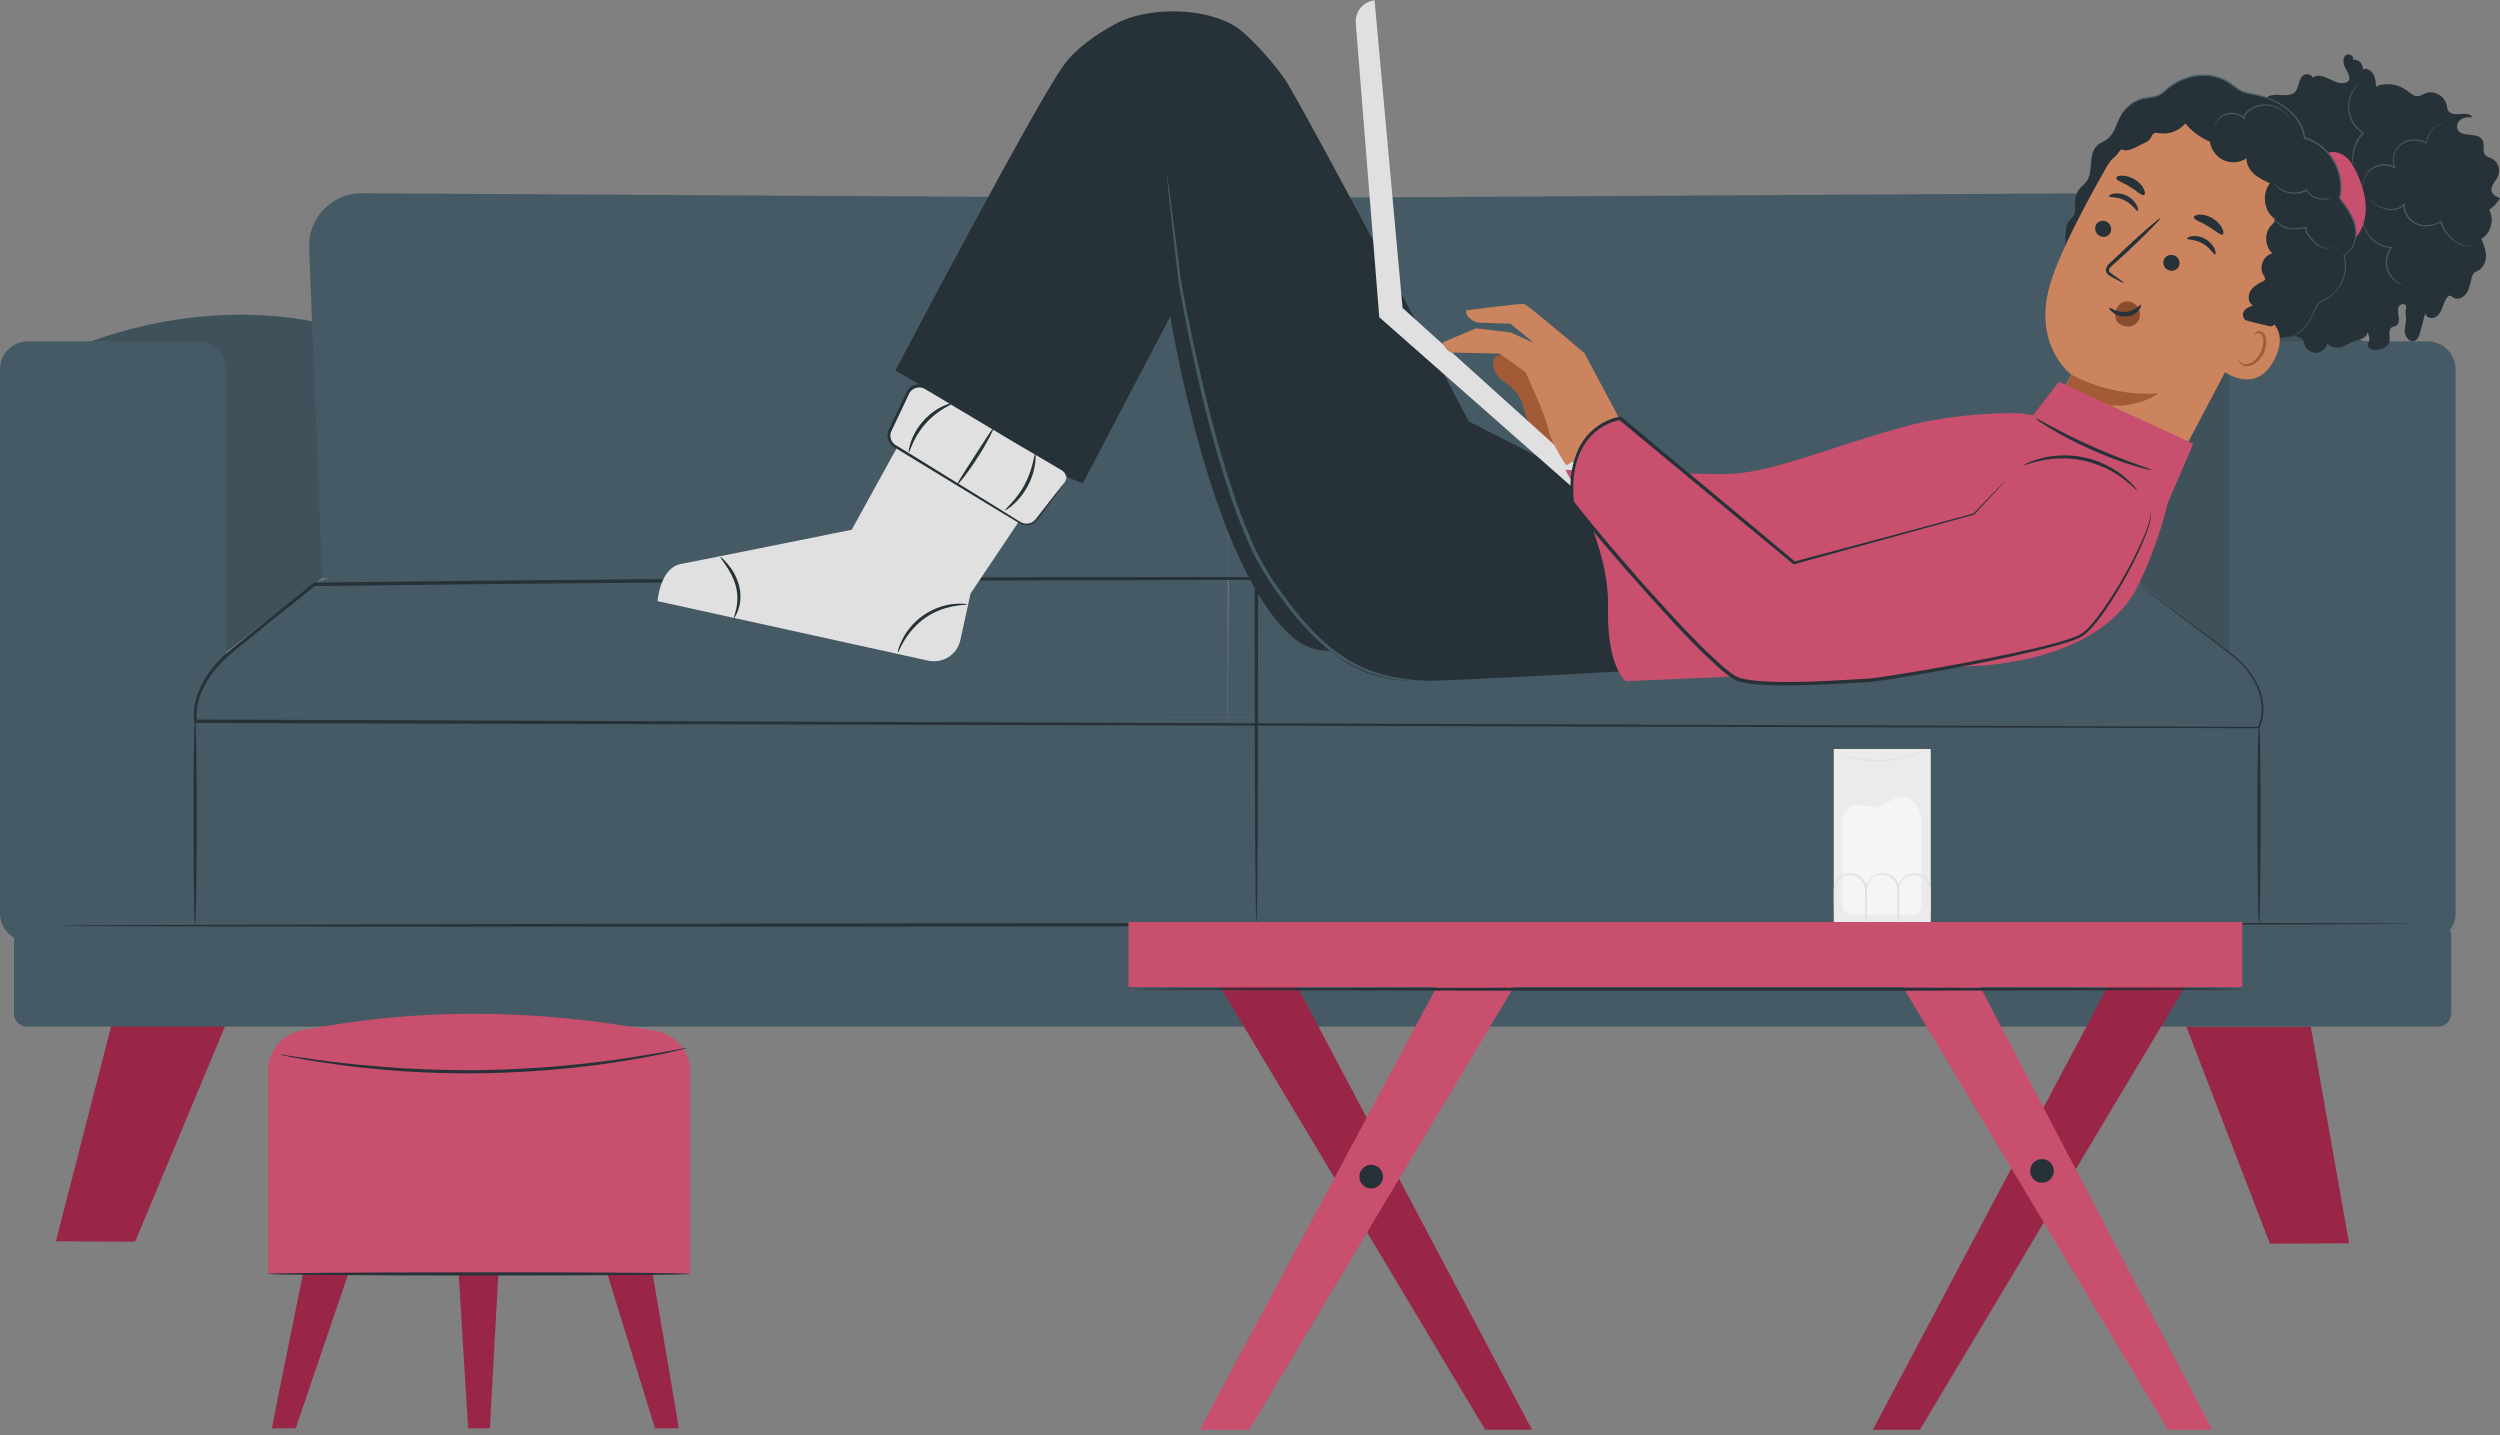<svg width="418" height="240" viewBox="0 0 418 240" fill="none" xmlns="http://www.w3.org/2000/svg">
<rect x="0" y="0" width="418" height="240" fill="#808080" stroke="none"/>
<g clip-path="url(#clip0_312_8198)">
<path d="M392.769 207.877L386.363 171.647H365.557L379.526 207.943L392.769 207.877Z" fill="#992647"/>
<path d="M9.346 207.546L21.334 160.87H42.107L22.589 207.612L9.346 207.546Z" fill="#992647"/>
<path d="M11.988 58.395C11.988 58.395 30.317 49.635 52.147 53.7C56.275 54.461 53.831 96.707 53.831 96.707L37.781 109.037L11.988 58.395Z" fill="#455A64"/>
<g opacity="0.3">
<path opacity="0.3" d="M11.988 58.395C11.988 58.395 30.317 49.635 52.147 53.7C56.275 54.461 53.831 96.707 53.831 96.707L37.781 109.037L11.988 58.395Z" fill="black"/>
</g>
<path d="M32.464 154.755C32.464 154.755 32.431 120.574 32.464 119.913H205.285L207.101 154.821L32.464 154.755Z" fill="#455A64"/>
<path d="M37.252 157.399H4.69C2.081 157.399 0 155.284 0 152.705V61.766C0 59.188 2.081 57.072 4.69 57.072H33.157C35.733 57.072 37.847 59.155 37.847 61.766V156.837C37.814 157.135 37.55 157.399 37.252 157.399Z" fill="#455A64"/>
<path d="M205.286 96.707C205.418 95.947 204.097 92.178 192.439 92.575C183.522 92.873 58.687 91.947 52.577 97.666C37.088 112.145 34.083 107.715 32.432 121.037L205.253 119.88L205.286 96.707Z" fill="#455A64"/>
<path d="M407.697 171.647H4.492C3.303 171.647 2.346 170.688 2.346 169.498V156.474C2.346 155.284 3.303 154.325 4.492 154.325H407.697C408.886 154.325 409.844 155.284 409.844 156.474V169.498C409.811 170.688 408.853 171.647 407.697 171.647Z" fill="#455A64"/>
<path d="M356.706 96.707L358.885 41.469C359.084 36.445 355.054 32.28 350.035 32.313L205.285 33.139V96.674H356.706V96.707Z" fill="#455A64"/>
<path d="M378.106 154.755C378.106 154.755 378.139 120.574 378.106 119.913H205.285L206.078 154.424L378.106 154.755Z" fill="#455A64"/>
<path d="M205.45 96.244C205.318 95.484 206.474 92.178 218.132 92.575C227.049 92.873 350.068 91.65 356.706 96.707C363.377 101.732 376.125 106.823 378.106 121.07L205.285 119.913L205.45 96.244Z" fill="#455A64"/>
<path d="M398.548 58.395C398.548 58.395 380.219 49.635 358.389 53.7C354.261 54.461 356.705 96.707 356.705 96.707L372.755 109.037L398.548 58.395Z" fill="#455A64"/>
<g opacity="0.3">
<path opacity="0.3" d="M398.548 58.395C398.548 58.395 380.219 49.635 358.389 53.7C354.261 54.461 356.705 96.707 356.705 96.707L372.755 109.037L398.548 58.395Z" fill="black"/>
</g>
<path d="M372.756 157.399H405.88C408.456 157.399 410.57 155.317 410.57 152.705V61.766C410.57 59.188 408.489 57.072 405.88 57.072H377.412C374.836 57.072 372.723 59.155 372.723 61.766V157.399H372.756Z" fill="#455A64"/>
<path d="M402.842 154.424C402.842 154.59 314.962 154.788 206.573 154.887C98.152 154.986 10.271 154.953 10.271 154.788C10.271 154.623 98.152 154.424 206.573 154.325C314.962 154.226 402.842 154.292 402.842 154.424Z" fill="#263238"/>
<path d="M210.073 33.139C210.073 33.139 210.106 33.238 210.106 33.437C210.106 33.668 210.106 33.966 210.139 34.362C210.139 35.222 210.172 36.379 210.205 37.899C210.238 41.007 210.271 45.436 210.304 50.891C210.337 61.898 210.37 77.005 210.37 93.732C210.337 110.459 210.304 125.566 210.304 136.574C210.271 142.028 210.238 146.458 210.205 149.565C210.172 151.052 210.172 152.242 210.139 153.102C210.139 153.466 210.106 153.796 210.106 154.028C210.106 154.226 210.073 154.325 210.073 154.325C210.073 154.325 210.04 154.226 210.04 154.028C210.04 153.796 210.04 153.499 210.007 153.102C210.007 152.242 209.974 151.085 209.941 149.565C209.907 146.458 209.874 142.028 209.841 136.574C209.808 125.566 209.775 110.459 209.775 93.732C209.808 77.038 209.841 61.898 209.841 50.891C209.874 45.436 209.907 41.007 209.941 37.899C209.974 36.412 209.974 35.222 210.007 34.362C210.007 33.999 210.04 33.668 210.04 33.437C210.04 33.238 210.04 33.139 210.073 33.139Z" fill="#263238"/>
<path d="M53.864 96.707L51.685 41.469C51.487 36.445 55.516 32.28 60.535 32.313L205.285 33.139V96.674H53.864V96.707Z" fill="#455A64"/>
<path d="M357.563 97.699C357.563 97.699 358.158 98.129 359.314 98.988C360.469 99.847 362.187 101.137 364.466 102.823C366.744 104.508 369.551 106.624 372.887 109.103C374.538 110.393 376.19 111.979 377.312 114.161C378.468 116.277 378.898 119.12 377.808 121.698L377.775 121.764H377.709C321.863 121.632 197.721 121.301 53.731 120.938C46.664 120.905 39.663 120.905 32.727 120.872H32.496L32.463 120.64C32.133 117.797 33.19 115.12 34.643 112.872C35.369 111.748 36.294 110.756 37.252 109.798C38.242 108.872 39.266 108.079 40.29 107.252C44.385 103.947 48.447 100.707 52.443 97.467L52.509 97.401H52.608C139.002 96.344 215.258 96.31 269.914 96.707C297.226 96.872 319.155 97.104 334.247 97.302C341.777 97.401 347.623 97.5 351.586 97.567C353.567 97.6 355.053 97.633 356.077 97.633C357.068 97.666 357.563 97.699 357.563 97.699C356.176 97.699 324.406 97.467 269.848 97.104C215.192 96.839 138.936 96.905 52.542 97.996L52.708 97.93C48.712 101.137 44.682 104.409 40.587 107.682C39.563 108.508 38.507 109.302 37.582 110.227C36.657 111.153 35.766 112.112 35.039 113.202C34.312 114.293 33.718 115.45 33.322 116.706C32.959 117.929 32.727 119.285 32.925 120.541L32.661 120.31C39.597 120.343 46.598 120.343 53.665 120.376C197.655 120.872 321.797 121.334 377.643 121.533L377.544 121.599C378.6 119.12 378.204 116.343 377.081 114.26C375.991 112.112 374.34 110.525 372.722 109.236C369.419 106.723 366.612 104.608 364.366 102.922C362.121 101.203 360.403 99.914 359.248 99.054C358.158 98.129 357.563 97.699 357.563 97.699Z" fill="#263238"/>
<path d="M32.629 120.144C32.794 120.144 32.893 127.846 32.893 137.334C32.893 146.821 32.761 154.523 32.629 154.523C32.464 154.523 32.364 146.821 32.364 137.334C32.331 127.846 32.464 120.144 32.629 120.144Z" fill="#263238"/>
<path d="M377.709 121.07C377.874 121.07 377.973 128.541 377.973 137.73C377.973 146.92 377.841 154.391 377.709 154.391C377.544 154.391 377.445 146.953 377.445 137.73C377.412 128.508 377.544 121.07 377.709 121.07Z" fill="#263238"/>
<path d="M234.61 103.252C234.61 103.252 223.877 112.905 216.446 106.789C202.509 95.319 195.673 52.907 195.673 52.907L181.043 80.807L161.129 73.005L195.046 27.387L217.041 47.32L234.61 103.252Z" fill="#263238"/>
<path d="M207.068 4.776C201.982 1.14 191.942 1.008 186.46 4.016C183.257 5.768 179.855 8.115 177.808 10.958C173.052 17.569 149.703 61.965 149.703 61.965L177.411 77.799C177.411 77.799 176.982 78.46 177.543 77.468C181.605 70.592 196.896 45.767 196.896 45.767C196.896 45.767 205.714 83.683 212.88 95.947C216.711 102.525 222.26 113.897 236.791 113.897C241.843 113.897 275.925 112.045 276.982 111.88C278.039 111.715 273.316 84.608 273.316 84.608L245.575 70.46C245.575 70.46 220.905 23.42 215.258 13.933C213.574 11.123 209.149 6.264 207.068 4.776Z" fill="#263238"/>
<path d="M241.183 113.93C241.183 113.93 241.084 113.963 240.919 113.963C240.721 113.963 240.457 113.996 240.127 113.996C239.763 113.996 239.334 114.029 238.839 114.029C238.31 114.029 237.716 113.996 237.055 113.996C235.701 113.93 234.083 113.764 232.201 113.401C230.351 113.004 228.238 112.343 226.124 111.219C221.798 109.004 217.67 104.839 214.004 99.682C212.121 97.137 210.338 94.294 208.918 91.154C207.531 87.98 206.243 84.674 205.153 81.17C202.874 74.228 201.223 67.452 199.836 61.27C199.142 58.196 198.548 55.254 198.019 52.477C197.491 49.733 196.996 47.122 196.765 44.742C196.236 40.015 195.807 36.18 195.51 33.503C195.377 32.214 195.278 31.189 195.179 30.428C195.146 30.098 195.113 29.833 195.113 29.635C195.113 29.47 195.113 29.371 195.113 29.371C195.113 29.371 195.146 29.47 195.179 29.635C195.212 29.833 195.245 30.098 195.311 30.428C195.411 31.156 195.543 32.18 195.741 33.47C196.071 36.18 196.566 39.982 197.194 44.709C197.425 47.089 197.953 49.634 198.515 52.411C199.076 55.155 199.671 58.097 200.397 61.171C201.817 67.32 203.469 74.063 205.747 81.005C206.837 84.476 208.125 87.782 209.479 90.922C210.899 94.063 212.617 96.839 214.499 99.385C218.132 104.508 222.194 108.641 226.388 110.855C228.469 111.979 230.516 112.64 232.366 113.07C234.215 113.467 235.833 113.665 237.154 113.731C237.815 113.764 238.409 113.797 238.938 113.83C239.433 113.83 239.862 113.83 240.226 113.83C240.556 113.83 240.82 113.83 241.018 113.864C241.084 113.897 241.183 113.897 241.183 113.93Z" fill="#455A64"/>
<path d="M397.658 14.297C399.243 13.801 401.059 14.131 402.413 15.123C402.975 15.52 403.503 16.082 404.197 16.082C404.692 16.082 405.088 15.751 405.551 15.586C406.938 15.057 408.688 15.983 409.051 17.47C409.151 17.834 409.151 18.23 409.349 18.528C410.174 19.784 412.618 18.33 413.411 19.619C412.783 19.553 412.123 19.586 411.561 19.916C411.033 20.247 410.637 20.941 410.868 21.536C411.396 23.123 414.335 21.966 415.095 23.453C415.491 24.247 414.963 25.404 415.623 26.032C415.888 26.263 416.218 26.329 416.548 26.462C417.605 26.924 418.133 28.313 417.704 29.371C417.308 30.296 416.317 31.09 416.614 32.048C416.812 32.643 417.44 32.908 418.001 33.139C417.539 33.932 416.911 34.593 416.185 35.089C417.11 36.676 416.482 39.023 414.897 39.916C415.26 40.841 415.656 41.8 415.656 42.792C415.656 43.783 415.194 44.841 414.302 45.271C414.104 45.37 413.873 45.436 413.708 45.568C413.51 45.734 413.444 45.965 413.345 46.196C413.047 47.089 412.981 48.081 412.486 48.907C411.991 49.733 410.901 50.262 410.141 49.733C409.976 49.601 409.778 49.436 409.58 49.436C409.415 49.436 409.283 49.568 409.184 49.7C408.754 50.229 408.556 50.891 408.325 51.519C408.094 52.147 407.73 52.808 407.103 53.072C406.508 53.37 405.617 53.072 405.485 52.378C405.221 53.436 404.923 54.494 404.659 55.518C404.494 56.147 404.23 56.874 403.635 57.039C402.843 57.27 402.149 56.312 402.083 55.485C402.05 54.626 402.347 53.8 402.281 52.973C402.248 52.642 402.149 52.279 402.215 51.948C402.248 51.684 402.38 51.386 402.281 51.155C402.083 50.626 401.258 50.824 401.026 51.353C400.828 51.849 400.993 52.444 401.059 52.973C401.158 53.502 401.092 54.196 400.63 54.461C400.399 54.593 400.135 54.593 399.903 54.725C399.144 55.188 399.771 56.477 399.441 57.337C399.21 57.965 398.483 58.262 397.856 58.427C397.063 58.659 395.874 58.493 395.907 57.667C395.907 57.37 396.106 57.138 396.172 56.841C396.238 56.51 396.073 56.18 395.973 55.849C395.709 55.056 395.676 54.196 395.907 53.37C396.106 54.461 396.172 55.816 395.28 56.444C394.917 56.709 394.421 56.775 393.992 56.907C393.133 57.171 392.374 57.733 391.548 57.998C390.689 58.262 389.6 58.163 389.137 57.37C388.939 58.262 388.113 58.989 387.222 58.989C386.33 59.022 385.438 58.328 385.24 57.436C385.174 57.204 385.141 56.94 385.009 56.742C384.844 56.543 384.58 56.444 384.316 56.378C382.796 55.849 381.641 54.395 381.475 52.775C381.74 52.841 382.037 52.874 382.301 52.94C381.046 51.981 379.725 50.957 378.998 49.502C378.305 48.048 378.437 46.064 379.725 45.139C380.287 44.742 381.079 44.444 381.178 43.75C381.244 43.287 380.914 42.858 380.584 42.494C379.263 40.974 377.975 39.453 376.654 37.932C376.026 37.205 375.366 36.412 375.201 35.453C375.035 34.494 375.63 33.337 376.588 33.271C376.621 32.28 376.39 31.288 375.927 30.428C375.399 29.47 374.573 28.709 373.979 27.751C373.384 26.825 373.087 25.536 373.681 24.61C374.276 23.685 375.993 23.685 376.257 24.776C376.918 23.255 374.441 21.701 375.002 20.148C375.465 18.892 377.281 19.123 378.536 18.66C378.602 18.164 378.338 17.669 378.404 17.173C378.503 16.148 379.857 15.784 380.881 15.85C381.905 15.916 383.127 16.082 383.787 15.322C384.481 14.528 384.283 13.041 385.207 12.545C385.703 12.247 386.429 12.445 386.726 12.974C388.312 11.685 390.689 14.726 392.44 13.702C392.572 13.636 392.704 13.503 392.77 13.371C392.836 13.239 392.803 13.107 392.803 12.941C392.704 12.28 392.275 11.718 392.01 11.09C391.746 10.462 391.713 9.669 392.209 9.239C392.704 8.809 393.728 9.404 393.397 9.999C394.256 9.801 395.214 10.694 395.049 11.586C395.709 11.322 396.502 11.784 396.832 12.412C397.195 13.041 397.228 13.801 397.261 14.528" fill="#263238"/>
<path d="M395.246 37.172C396.005 34.461 395.279 31.552 394.09 28.974C393.594 27.916 393.033 26.825 392.075 26.131C391.15 25.404 389.796 25.139 388.806 25.767L388.046 27.585C386.395 30.23 387.286 33.668 386.923 36.808C386.758 38.164 386.428 39.684 387.253 40.775C387.683 41.337 388.376 41.635 389.07 41.734C391.877 42.197 394.519 39.883 395.246 37.172Z" fill="#C84F6E"/>
<path d="M388.839 50.064C391.448 48.808 392.868 45.436 391.944 42.659C393.595 41.899 394.222 39.75 393.859 37.932C393.463 36.114 392.34 34.594 391.217 33.139C392.307 28.974 389.5 24.148 385.339 23.123C384.876 19.255 381.012 16.677 377.248 15.916C376.323 15.718 375.365 15.619 374.539 15.189C373.945 14.859 373.417 14.396 372.855 13.999C369.751 11.784 365.259 12.446 362.386 14.925C361.924 15.322 361.495 15.751 360.933 16.016C360.207 16.346 359.381 16.346 358.621 16.479C356.937 16.776 355.418 17.9 354.592 19.387C353.866 20.677 353.601 22.263 352.446 23.189C351.884 23.652 351.125 23.883 350.596 24.379C349.077 25.867 350.101 28.742 348.813 30.428C348.549 30.759 348.185 31.023 347.888 31.354C347.294 32.015 346.93 32.875 346.93 33.8C346.93 34.494 347.096 35.222 346.798 35.85C346.6 36.346 346.171 36.676 345.841 37.073C345.048 38.065 345.246 43.618 345.907 44.742L374.176 59.915C376.554 60.609 379.295 59.551 380.616 57.436C380.847 57.072 381.045 56.675 381.409 56.51C381.739 56.378 382.102 56.411 382.432 56.411C384.777 56.378 386.263 53.932 387.122 51.75C387.254 51.453 387.353 51.122 387.584 50.891C387.948 50.428 388.41 50.262 388.839 50.064Z" fill="#263238"/>
<path d="M380.682 45.833C383.324 40.775 383.126 33.238 379.394 28.148C377.049 24.908 374.572 23.619 373.02 22.561C369.519 20.181 365.589 20.478 365.589 20.478C363.839 20.015 355.418 22.363 352.181 27.982C348.614 34.23 344.486 42.031 342.868 47.221C339.632 57.7 346.336 62.659 346.336 62.659L337.584 78.294L363.013 79.319L380.682 45.833Z" fill="#CB845E"/>
<path d="M357.664 53.37C357.862 52.874 357.829 52.312 357.664 51.849C357.333 50.924 356.442 50.328 355.484 50.395C354.526 50.461 353.998 51.221 353.602 52.213C353.701 52.973 353.668 53.667 354.295 54.097C354.394 54.163 354.493 54.229 354.592 54.295C355.088 54.56 355.682 54.692 356.277 54.527C356.871 54.428 357.4 53.965 357.664 53.37Z" fill="#894C2C"/>
<path d="M350.464 37.569C350.133 38.23 350.365 39.056 351.025 39.42C351.686 39.816 352.478 39.585 352.842 38.957C353.172 38.296 352.941 37.469 352.28 37.106C351.653 36.709 350.827 36.941 350.464 37.569Z" fill="#263238"/>
<path d="M352.61 32.809C352.676 33.04 353.964 32.842 355.252 33.503C356.573 34.164 357.201 35.354 357.432 35.255C357.531 35.222 357.531 34.858 357.267 34.329C357.003 33.8 356.441 33.139 355.616 32.742C354.79 32.313 353.964 32.28 353.403 32.379C352.841 32.478 352.577 32.709 352.61 32.809Z" fill="#263238"/>
<path d="M355.121 47.32C355.154 47.254 354.427 46.692 353.172 45.833C352.842 45.634 352.578 45.403 352.611 45.139C352.644 44.841 352.974 44.544 353.338 44.246C354.064 43.585 354.824 42.891 355.616 42.163C358.82 39.155 361.297 36.643 361.197 36.511C361.065 36.379 358.39 38.693 355.187 41.701C354.394 42.461 353.668 43.155 352.941 43.816C352.611 44.147 352.182 44.477 352.116 45.072C352.083 45.37 352.248 45.7 352.413 45.866C352.611 46.031 352.776 46.13 352.941 46.229C354.262 46.957 355.088 47.386 355.121 47.32Z" fill="#263238"/>
<path d="M346.401 62.659C346.401 62.659 352.643 66.394 360.932 65.766C360.932 65.766 354.162 70.857 345.08 65.072L346.401 62.659Z" fill="#A35B36"/>
<path d="M353.832 29.8C353.898 30.23 355.021 30.527 356.144 31.255C357.3 31.916 358.092 32.775 358.489 32.61C358.687 32.511 358.687 32.147 358.456 31.618C358.224 31.09 357.663 30.428 356.87 29.966C356.078 29.503 355.252 29.337 354.691 29.37C354.129 29.37 353.832 29.569 353.832 29.8Z" fill="#263238"/>
<path d="M364.301 44.544C363.97 45.205 363.178 45.469 362.484 45.139C361.791 44.808 361.526 44.015 361.824 43.353C362.154 42.692 362.947 42.428 363.64 42.758C364.334 43.089 364.598 43.883 364.301 44.544Z" fill="#263238"/>
<path d="M370.377 42.56C370.146 42.626 369.585 41.436 368.297 40.709C367.009 39.982 365.688 40.114 365.655 39.883C365.622 39.783 365.919 39.585 366.514 39.486C367.075 39.42 367.934 39.486 368.726 39.949C369.519 40.411 370.047 41.072 370.278 41.601C370.51 42.163 370.477 42.527 370.377 42.56Z" fill="#263238"/>
<path d="M371.633 39.221C371.203 39.387 370.378 38.494 369.189 37.833C368.033 37.106 366.877 36.808 366.811 36.346C366.778 36.147 367.108 35.916 367.703 35.883C368.297 35.85 369.156 36.015 369.948 36.511C370.774 37.007 371.335 37.668 371.566 38.197C371.831 38.759 371.798 39.122 371.633 39.221Z" fill="#263238"/>
<path d="M374.639 54.229C375.002 53.502 376.654 52.213 377.413 52.477C379.428 53.139 382.73 55.023 380.386 59.882C377.182 66.526 371.304 61.865 371.37 61.667C371.436 61.502 373.417 56.742 374.639 54.229Z" fill="#CB845E"/>
<path d="M374.341 60.147C374.374 60.147 374.407 60.279 374.573 60.477C374.705 60.642 375.002 60.874 375.398 60.907C376.224 61.006 377.314 60.179 377.941 58.989C378.238 58.395 378.403 57.766 378.436 57.171C378.47 56.576 378.337 56.081 378.007 55.849C377.71 55.585 377.347 55.684 377.182 55.816C377.016 55.948 376.983 56.114 376.95 56.114C376.917 56.114 376.851 55.948 377.049 55.684C377.149 55.552 377.281 55.452 377.512 55.386C377.743 55.32 378.007 55.386 378.238 55.519C378.734 55.816 378.965 56.51 378.932 57.138C378.932 57.799 378.767 58.527 378.436 59.188C377.743 60.51 376.488 61.403 375.398 61.204C374.87 61.105 374.573 60.775 374.441 60.51C374.275 60.312 374.308 60.147 374.341 60.147Z" fill="#A35B36"/>
<path d="M350.762 27.321C352.479 27.156 353.899 26.462 354.56 24.842C355.286 25.536 356.739 24.875 357.631 24.346C358.523 23.85 359.315 23.784 359.745 22.825C359.811 22.627 359.91 22.429 360.075 22.329C360.339 22.131 360.669 22.23 361 22.263C362.618 22.528 364.335 21.9 365.392 20.644C366.482 21.966 367.902 23.024 369.487 23.685C369.685 25.007 370.577 26.23 371.799 26.792C373.021 27.354 374.507 27.222 375.597 26.462C375.597 27.486 376.158 28.445 376.918 29.139C377.677 29.8 378.635 30.23 379.527 30.66C378.272 32.246 378.437 34.792 379.89 36.213C380.088 36.412 380.319 36.61 380.319 36.874C380.319 37.172 380.055 37.37 379.857 37.569C378.536 38.792 378.602 41.205 379.956 42.362C378.47 42.659 377.644 44.643 378.437 45.965C378.602 46.23 378.833 46.56 378.668 46.825C378.602 46.924 378.503 46.99 378.371 47.023C377.578 47.419 376.72 47.882 376.257 48.676C375.795 49.469 375.894 50.659 376.686 51.089C376.092 51.254 375.432 51.552 375.134 52.114C374.837 52.675 375.134 53.568 375.762 53.634C376.026 53.667 379.593 54.659 379.824 54.56C382.928 52.973 381.971 48.973 383.325 45.734C384.679 42.494 385.108 38.891 384.91 35.354C384.811 33.866 384.613 32.379 384.15 30.99C383.622 29.404 382.763 27.916 381.871 26.495C380.749 24.61 379.56 22.726 377.908 21.305C374.804 18.66 370.511 18.098 366.482 17.966C364.963 17.9 363.41 17.9 361.891 18.264C360.108 18.693 358.49 19.652 356.97 20.677C354.791 22.197 352.71 23.949 351.29 26.23" fill="#263238"/>
<path d="M350.596 24.346C350.596 24.346 350.794 24.115 351.289 23.817C351.52 23.652 351.851 23.52 352.214 23.288C352.544 23.057 352.907 22.693 353.172 22.23C353.469 21.767 353.7 21.206 353.964 20.578C354.228 19.949 354.493 19.255 354.988 18.627C355.45 17.999 356.078 17.404 356.87 16.974C357.267 16.743 357.696 16.578 358.125 16.445C358.588 16.313 359.05 16.247 359.546 16.181C360.008 16.115 360.503 16.049 360.966 15.817C361.395 15.586 361.791 15.255 362.188 14.892C362.98 14.165 363.938 13.569 365.028 13.14C366.085 12.71 367.273 12.446 368.528 12.479C369.156 12.479 369.75 12.545 370.378 12.677C371.005 12.842 371.6 13.041 372.194 13.371C372.491 13.503 372.756 13.702 373.02 13.9C373.284 14.098 373.548 14.297 373.812 14.495C374.341 14.892 374.902 15.222 375.563 15.388C376.19 15.586 376.884 15.652 377.544 15.817C378.238 15.95 378.898 16.181 379.559 16.445C380.219 16.71 380.847 17.04 381.474 17.404C382.102 17.801 382.663 18.23 383.192 18.726C384.248 19.751 385.107 21.073 385.371 22.594C385.404 22.759 385.437 22.892 385.437 23.057L385.338 22.958C387.518 23.52 389.334 25.106 390.358 26.991C391.415 28.875 391.778 31.123 391.25 33.139L391.217 33.04C391.811 33.833 392.406 34.593 392.901 35.42C393.396 36.246 393.76 37.139 393.925 38.065C394.09 38.99 393.991 39.949 393.661 40.775C393.33 41.602 392.736 42.329 391.943 42.692L391.976 42.593C392.439 44.015 392.273 45.502 391.811 46.758C391.316 48.015 390.49 49.039 389.532 49.7C389.301 49.866 389.037 49.998 388.773 50.13C388.509 50.262 388.277 50.362 388.046 50.494C387.815 50.626 387.617 50.791 387.485 51.023C387.353 51.254 387.254 51.486 387.155 51.717C386.758 52.676 386.329 53.502 385.834 54.196C385.338 54.89 384.81 55.419 384.248 55.783C383.687 56.147 383.159 56.279 382.696 56.345C382.234 56.411 381.904 56.345 381.672 56.378C381.441 56.411 381.342 56.477 381.342 56.444C381.342 56.444 381.441 56.378 381.672 56.345C381.904 56.312 382.234 56.345 382.696 56.279C383.126 56.213 383.654 56.08 384.182 55.717C384.711 55.386 385.239 54.824 385.734 54.13C386.197 53.436 386.626 52.609 387.022 51.684C387.122 51.453 387.221 51.188 387.353 50.957C387.485 50.725 387.716 50.527 387.947 50.395C388.178 50.262 388.443 50.13 388.707 50.031C388.938 49.899 389.202 49.767 389.433 49.601C390.391 48.973 391.184 47.948 391.646 46.725C392.108 45.502 392.24 44.048 391.811 42.692L391.778 42.626L391.844 42.593C392.571 42.263 393.165 41.569 393.462 40.775C393.793 39.982 393.859 39.056 393.727 38.164C393.561 37.271 393.198 36.412 392.736 35.585C392.24 34.759 391.679 33.998 391.085 33.205L391.052 33.172V33.106C391.547 31.156 391.184 28.974 390.16 27.123C389.136 25.272 387.386 23.751 385.272 23.189L385.206 23.156V23.09C385.173 22.958 385.14 22.792 385.14 22.66C384.876 21.206 384.05 19.916 383.026 18.892C382.498 18.396 381.937 17.966 381.342 17.569C380.748 17.206 380.12 16.875 379.46 16.611C378.799 16.346 378.172 16.148 377.478 16.016C376.818 15.85 376.124 15.784 375.464 15.586C375.133 15.487 374.803 15.388 374.506 15.222C374.209 15.057 373.911 14.859 373.647 14.66C373.383 14.462 373.119 14.264 372.855 14.065C372.59 13.9 372.326 13.702 372.029 13.569C371.468 13.272 370.873 13.074 370.279 12.908C369.684 12.776 369.057 12.677 368.462 12.71C367.24 12.677 366.085 12.941 365.028 13.371C363.971 13.768 363.013 14.363 362.221 15.057C361.824 15.421 361.428 15.784 360.966 16.016C360.503 16.247 359.975 16.313 359.512 16.379C359.017 16.445 358.555 16.479 358.125 16.611C357.696 16.743 357.267 16.908 356.904 17.107C356.144 17.536 355.516 18.098 355.054 18.693C354.592 19.288 354.295 19.983 354.03 20.578C353.766 21.206 353.535 21.767 353.238 22.23C352.94 22.693 352.577 23.057 352.214 23.288C351.851 23.52 351.52 23.685 351.289 23.817C351.025 23.949 350.86 24.081 350.728 24.181C350.662 24.313 350.596 24.346 350.596 24.346Z" fill="#455A64"/>
<path d="M382.994 20.082C382.961 20.082 382.862 19.883 382.631 19.586C382.399 19.255 382.003 18.825 381.409 18.429C380.814 18.032 380.022 17.701 379.13 17.635C378.205 17.602 377.181 17.834 376.29 18.429C376.026 18.594 375.794 18.792 375.596 19.024C375.398 19.222 375.266 19.487 375.299 19.751L375.332 20.049L375.101 19.85C374.473 19.288 373.681 19.024 372.954 19.057C372.261 19.09 371.666 19.387 371.237 19.718C370.841 20.049 370.576 20.412 370.444 20.677C370.312 20.941 370.246 21.106 370.246 21.073C370.246 21.073 370.246 21.04 370.279 20.941C370.312 20.875 370.345 20.743 370.411 20.61C370.543 20.346 370.775 19.949 371.171 19.586C371.567 19.222 372.195 18.892 372.954 18.858C373.714 18.825 374.572 19.057 375.233 19.685L375.068 19.784C375.002 19.421 375.2 19.123 375.398 18.892C375.629 18.66 375.86 18.462 376.125 18.264C377.049 17.635 378.139 17.404 379.097 17.47C380.055 17.536 380.88 17.9 381.475 18.33C382.069 18.759 382.432 19.222 382.664 19.553C382.763 19.718 382.862 19.85 382.895 19.949C382.994 20.049 383.027 20.082 382.994 20.082Z" fill="#455A64"/>
<path d="M389.829 33.106C389.829 33.106 389.697 33.172 389.499 33.238C389.267 33.304 388.937 33.37 388.508 33.37C388.079 33.37 387.55 33.337 387.022 33.106C386.493 32.875 385.932 32.445 385.668 31.784L385.833 31.85C385.734 31.916 385.635 31.949 385.503 32.015C385.404 32.081 385.271 32.114 385.139 32.147C384.413 32.412 383.653 32.445 382.993 32.346C382.332 32.246 381.771 32.015 381.341 31.751C380.912 31.486 380.615 31.189 380.45 30.99C380.285 30.759 380.186 30.627 380.186 30.627C380.219 30.594 380.582 31.123 381.408 31.618C381.837 31.85 382.365 32.048 382.993 32.147C383.62 32.246 384.347 32.18 385.007 31.949C385.106 31.916 385.238 31.85 385.338 31.817C385.437 31.751 385.536 31.718 385.635 31.651L385.734 31.585L385.767 31.684C386.031 32.28 386.526 32.676 387.022 32.908C387.517 33.139 388.013 33.205 388.442 33.205C389.3 33.205 389.796 33.073 389.829 33.106Z" fill="#455A64"/>
<path d="M390.226 41.007C390.226 41.007 390.193 41.04 390.16 41.106C390.094 41.172 389.995 41.271 389.863 41.337C389.566 41.502 389.07 41.635 388.476 41.502C387.881 41.37 387.254 40.907 386.725 40.345C386.461 40.048 386.164 39.75 385.9 39.42C385.636 39.089 385.404 38.627 385.404 38.131C385.404 38.098 385.404 38.032 385.404 37.998L385.536 38.131C384.678 38.296 383.819 38.395 383.027 38.329C382.234 38.263 381.573 37.965 381.111 37.569C380.649 37.205 380.352 36.775 380.252 36.478C380.186 36.312 380.153 36.213 380.153 36.114C380.153 36.015 380.12 35.982 380.153 35.982C380.186 35.982 380.219 36.147 380.351 36.445C380.484 36.742 380.781 37.106 381.243 37.469C381.706 37.8 382.333 38.065 383.093 38.131C383.852 38.197 384.678 38.098 385.536 37.932L385.669 37.899V38.065C385.669 38.098 385.669 38.131 385.669 38.164C385.636 38.593 385.867 38.99 386.098 39.321C386.362 39.651 386.626 39.949 386.891 40.246C387.419 40.808 387.98 41.238 388.542 41.403C389.103 41.569 389.566 41.469 389.863 41.304C390.094 41.139 390.193 40.974 390.226 41.007Z" fill="#455A64"/>
<path d="M408.819 21.007C408.819 21.007 408.72 20.941 408.489 20.908C408.258 20.875 407.927 20.842 407.531 21.007C407.135 21.172 406.705 21.503 406.408 22.032C406.111 22.561 405.913 23.222 405.748 23.949L405.715 24.081L405.616 24.015C404.889 23.619 403.964 23.42 403.007 23.553C402.049 23.685 401.124 24.28 400.629 25.238C400.166 26.098 400.133 27.123 400.497 27.916L400.629 28.214L400.365 28.081C399.374 27.552 398.218 27.585 397.359 27.916C396.468 28.247 395.873 28.908 395.543 29.503C395.18 30.131 395.081 30.693 395.048 31.09C395.014 31.486 395.048 31.684 395.014 31.684C395.014 31.684 395.015 31.618 394.981 31.519C394.981 31.42 394.948 31.255 394.981 31.056C395.015 30.66 395.081 30.065 395.444 29.437C395.774 28.809 396.402 28.081 397.326 27.718C398.251 27.354 399.44 27.321 400.497 27.883L400.365 28.015C399.968 27.156 400.001 26.032 400.497 25.139C400.761 24.643 401.124 24.214 401.587 23.916C402.049 23.619 402.544 23.453 403.04 23.354C404.03 23.189 405.021 23.42 405.748 23.85L405.616 23.916C405.781 23.189 405.979 22.495 406.309 21.966C406.639 21.437 407.102 21.073 407.498 20.941C407.927 20.776 408.291 20.809 408.522 20.875C408.621 20.908 408.72 20.941 408.753 20.974C408.819 20.974 408.819 21.007 408.819 21.007Z" fill="#455A64"/>
<path d="M413.377 41.271C413.377 41.271 413.344 41.271 413.245 41.271C413.146 41.271 413.014 41.271 412.849 41.271C412.486 41.238 411.99 41.139 411.396 40.907C410.801 40.643 410.108 40.246 409.48 39.618C408.853 38.99 408.291 38.098 407.994 37.04L408.159 37.106C407.103 37.767 405.616 38.131 404.229 37.635C402.743 37.106 401.785 35.618 401.852 34.23L402.017 34.296C401.62 34.66 401.158 34.891 400.696 35.023C400.233 35.123 399.771 35.156 399.342 35.09C398.483 34.957 397.789 34.594 397.261 34.296C396.733 33.965 396.336 33.635 396.072 33.437C395.808 33.205 395.676 33.106 395.676 33.073C395.676 33.073 395.841 33.172 396.105 33.37C396.369 33.569 396.766 33.866 397.294 34.197C397.822 34.494 398.516 34.825 399.342 34.924C400.167 35.023 401.158 34.858 401.885 34.164L402.083 33.965V34.23C402.017 35.519 402.941 36.941 404.328 37.437C405.649 37.899 407.069 37.569 408.093 36.941L408.225 36.874L408.258 37.007C408.523 38.032 409.051 38.891 409.645 39.519C410.24 40.147 410.9 40.577 411.495 40.808C412.585 41.304 413.377 41.238 413.377 41.271Z" fill="#455A64"/>
<path d="M401.785 47.42C401.785 47.42 401.752 47.453 401.653 47.486C401.554 47.519 401.389 47.519 401.191 47.453C400.828 47.32 400.332 46.99 399.87 46.461C399.407 45.932 399.011 45.139 398.912 44.213C398.813 43.288 399.077 42.197 399.738 41.337V41.304L399.837 41.469C398.78 41.469 397.789 41.04 397.063 40.511C396.336 39.949 395.841 39.255 395.51 38.627C395.18 37.998 395.048 37.436 394.982 37.073C394.916 36.676 394.916 36.478 394.916 36.478C394.949 36.478 395.015 37.337 395.643 38.56C395.973 39.155 396.468 39.816 397.162 40.345C397.888 40.874 398.813 41.271 399.837 41.271H400.068L399.936 41.436V41.469C399.308 42.296 399.077 43.288 399.143 44.18C399.209 45.072 399.606 45.833 400.035 46.362C400.464 46.891 400.927 47.221 401.257 47.353C401.587 47.552 401.785 47.42 401.785 47.42Z" fill="#455A64"/>
<path d="M394.486 13.933C394.519 13.966 393.759 14.495 393.198 15.817C392.933 16.479 392.735 17.305 392.801 18.23C392.867 19.156 393.231 20.148 393.924 21.007C394.287 21.47 394.75 21.867 395.212 22.164L395.311 22.23L395.212 22.329C394.618 22.958 394.188 23.652 393.924 24.346C393.66 25.04 393.528 25.668 393.462 26.197C393.429 26.462 393.429 26.726 393.429 26.924C393.429 27.123 393.528 27.288 393.627 27.354C393.759 27.42 393.858 27.42 393.924 27.42C393.99 27.387 394.023 27.354 394.023 27.354C394.023 27.354 394.023 27.387 393.924 27.453C393.858 27.486 393.726 27.519 393.561 27.42C393.396 27.354 393.297 27.156 393.297 26.924C393.264 26.693 393.264 26.462 393.297 26.164C393.33 25.602 393.462 24.941 393.726 24.247C393.99 23.553 394.419 22.792 395.047 22.164L395.08 22.329C394.585 22.032 394.122 21.635 393.726 21.14C393.032 20.247 392.669 19.222 392.603 18.23C392.537 17.239 392.768 16.379 393.065 15.718C393.363 15.057 393.759 14.594 394.023 14.297C394.155 14.165 394.287 14.065 394.353 13.999C394.453 13.966 394.486 13.933 394.486 13.933Z" fill="#455A64"/>
<path d="M357.993 50.956C357.828 50.824 357.036 52.014 355.484 52.147C353.931 52.312 352.775 51.32 352.676 51.485C352.61 51.551 352.808 51.915 353.304 52.279C353.799 52.642 354.658 53.006 355.616 52.907C356.573 52.808 357.267 52.312 357.63 51.849C357.993 51.386 358.059 50.99 357.993 50.956Z" fill="#263238"/>
<path d="M251.024 59.353C250.727 59.122 249.043 59.783 249.868 61.865C250.694 63.915 252.675 64.08 253.996 66.295C255.317 68.543 254.261 69.601 257.266 72.344C260.238 75.121 261.361 75.551 261.361 75.551L265.687 70.262L257.134 61.502L251.024 59.353Z" fill="#A25B36"/>
<path d="M230.615 53.039L226.685 3.884C226.52 1.967 227.907 0.281 229.823 0.049L234.512 51.486L272.359 85.633C273.086 86.294 273.053 87.451 272.26 88.046C271.666 88.476 270.84 88.443 270.278 87.98L230.615 53.039Z" fill="#E0E0E0"/>
<path d="M245.146 51.882C245.146 51.882 254.625 50.659 254.889 50.824C256.21 51.618 264.896 59.023 264.896 59.023L272.029 72.377L261.857 77.799C261.857 77.799 259.314 74.063 258.819 71.584C258.323 69.105 255.054 62.229 255.054 62.229L250.728 59.122L242.868 58.956C242.868 58.956 242.042 59.089 241.15 57.27L246.798 54.89L252.577 55.585L256.507 57.37L252.544 54.13C252.544 54.13 247.293 53.965 247.029 53.932C246.765 53.899 244.981 53.172 245.146 51.882Z" fill="#CB845E"/>
<path d="M338.211 69.138C337.683 69.006 327.214 68.807 317.702 71.518C303.964 75.419 295.675 79.253 288.343 79.253C279.162 79.253 261.725 78.559 261.725 78.559C261.725 78.559 269.122 91.154 268.858 101.335C268.594 111.517 271.83 113.897 271.83 113.897L329.624 111.384C339.499 110.988 352.874 107.616 357.597 97.699C361.13 90.294 362.319 84.476 362.418 84.179L366.712 74.195L344.255 63.816L339.928 69.435L338.211 69.138Z" fill="#C84F6E"/>
<path d="M335.173 80.542L329.988 85.997L299.935 94.162L270.84 69.997C270.84 69.997 261.791 71.088 262.848 83.848C262.914 84.774 286.097 112.145 290.622 113.665C295.146 115.186 310.239 113.831 312.154 113.831C314.07 113.831 344.618 108.707 348.284 106.128C351.95 103.55 359.975 89.038 359.677 85.732" fill="#C84F6E"/>
<path d="M359.645 85.699C359.645 85.699 359.645 85.898 359.645 86.261C359.645 86.46 359.579 86.691 359.546 86.956C359.513 87.22 359.414 87.55 359.315 87.881C358.918 89.269 358.093 91.253 356.871 93.732C355.649 96.178 353.998 99.153 351.785 102.36C351.223 103.153 350.596 103.98 349.902 104.773C349.209 105.566 348.383 106.36 347.326 106.79C345.246 107.616 342.967 108.178 340.589 108.773C335.801 109.93 330.517 110.988 324.836 112.046C321.996 112.574 319.057 113.07 316.019 113.566C314.499 113.764 312.914 114.095 311.329 114.095C309.744 114.194 308.159 114.293 306.54 114.36C303.304 114.525 299.968 114.657 296.534 114.591C294.816 114.525 293.099 114.459 291.349 114.095C290.919 113.996 290.49 113.897 290.061 113.665C289.664 113.434 289.301 113.203 288.938 112.905C288.211 112.376 287.551 111.781 286.89 111.186C284.248 108.806 281.771 106.195 279.295 103.517C276.818 100.839 274.341 98.063 271.864 95.253C270.014 93.137 268.231 91.022 266.448 88.906C265.556 87.848 264.697 86.79 263.872 85.699L263.244 84.873C263.046 84.575 262.848 84.41 262.65 83.914C262.584 83.154 262.584 82.526 262.551 81.832C262.551 81.138 262.617 80.476 262.65 79.782C262.716 79.121 262.881 78.46 262.98 77.766C263.343 76.477 263.74 75.154 264.499 74.03C265.919 71.749 268.264 70.13 270.873 69.667L270.972 69.634L271.071 69.7C281.937 78.724 291.778 86.956 300.133 93.897L299.869 93.93C313.277 90.36 323.647 87.584 329.955 85.865L329.922 85.898C331.639 84.146 332.927 82.79 333.819 81.865C334.248 81.435 334.579 81.105 334.81 80.84C335.041 80.609 335.173 80.509 335.173 80.509C335.173 80.509 335.074 80.642 334.876 80.873C334.645 81.138 334.315 81.468 333.918 81.931C333.027 82.856 331.772 84.245 330.087 86.03L330.054 86.063H330.021C323.713 87.815 313.377 90.658 300.001 94.327L299.902 94.36L299.803 94.294C291.415 87.352 281.573 79.187 270.675 70.163L270.873 70.229C268.495 70.659 266.217 72.212 264.896 74.361C263.509 76.51 263.013 79.187 263.046 81.832C263.079 82.493 263.079 83.187 263.145 83.782C263.211 83.914 263.475 84.278 263.674 84.509L264.301 85.303C265.127 86.361 266.018 87.418 266.877 88.476C268.627 90.592 270.444 92.707 272.293 94.823C274.737 97.666 277.214 100.41 279.691 103.087C282.168 105.765 284.645 108.376 287.254 110.723C287.914 111.318 288.575 111.88 289.268 112.409C289.598 112.674 289.962 112.905 290.325 113.103C290.655 113.302 291.085 113.401 291.481 113.5C293.132 113.864 294.849 113.93 296.534 113.996C299.935 114.095 303.238 113.963 306.474 113.798C308.093 113.698 309.711 113.632 311.263 113.533C312.848 113.5 314.334 113.203 315.886 113.004C318.925 112.541 321.864 112.046 324.704 111.517C330.385 110.492 335.669 109.467 340.457 108.343C342.835 107.748 345.114 107.219 347.161 106.393C348.152 105.996 348.945 105.269 349.638 104.476C350.332 103.682 350.926 102.889 351.488 102.095C353.733 98.922 355.385 95.98 356.64 93.534C357.895 91.088 358.753 89.137 359.183 87.749C359.315 87.418 359.381 87.088 359.447 86.823C359.513 86.559 359.579 86.327 359.579 86.162C359.612 85.898 359.645 85.699 359.645 85.699Z" fill="#263238"/>
<path d="M357.301 81.964C357.235 82.03 356.475 81.137 354.989 80.046C353.503 78.923 351.257 77.666 348.483 77.038C345.742 76.41 343.133 76.609 341.316 77.005C339.5 77.369 338.443 77.865 338.41 77.766C338.41 77.733 338.641 77.567 339.137 77.369C339.632 77.138 340.326 76.873 341.25 76.642C343.067 76.146 345.775 75.881 348.615 76.509C351.455 77.138 353.8 78.526 355.22 79.749C355.947 80.344 356.475 80.906 356.838 81.303C357.168 81.666 357.301 81.931 357.301 81.964Z" fill="#263238"/>
<path d="M359.711 78.592C359.678 78.658 358.522 78.394 356.673 77.832C354.823 77.27 352.314 76.377 349.605 75.154C346.897 73.964 344.553 72.675 342.901 71.683C341.25 70.692 340.259 69.997 340.325 69.931C340.358 69.865 341.415 70.427 343.1 71.353C344.784 72.245 347.162 73.468 349.837 74.658C352.512 75.848 354.989 76.807 356.805 77.468C358.621 78.129 359.744 78.493 359.711 78.592Z" fill="#263238"/>
<path d="M176.256 78.394L162.286 99.219L160.569 107.021C160.041 109.467 157.63 110.988 155.186 110.459L109.941 100.509C109.941 100.509 110.338 94.955 113.838 94.294C117.339 93.633 142.405 88.575 142.405 88.575L155.417 64.973L176.256 78.394Z" fill="#E0E0E0"/>
<path d="M178.005 80.675L173.283 86.856C172.622 87.716 171.433 87.947 170.509 87.385L149.637 74.625C148.712 74.063 148.382 72.906 148.844 71.915L151.816 65.733C152.345 64.609 153.732 64.212 154.789 64.84L177.576 78.559C178.369 78.989 178.534 79.98 178.005 80.675Z" fill="#E0E0E0"/>
<path d="M178.006 80.674C177.973 80.674 178.204 80.443 178.237 79.947C178.27 79.716 178.204 79.385 178.006 79.088C177.808 78.757 177.445 78.592 177.015 78.328C175.265 77.303 172.821 75.848 169.816 74.096C166.778 72.278 163.178 70.129 159.182 67.749C158.191 67.154 157.167 66.526 156.11 65.898C155.582 65.601 155.054 65.27 154.525 64.973C154.03 64.708 153.435 64.708 152.907 64.939C152.643 65.072 152.412 65.237 152.246 65.435C152.048 65.634 151.949 65.931 151.817 66.229C151.553 66.824 151.256 67.386 150.991 67.981C150.43 69.171 149.869 70.361 149.274 71.584C149.142 71.915 148.977 72.179 148.911 72.443C148.845 72.741 148.878 73.038 148.944 73.336C149.01 73.633 149.175 73.898 149.373 74.096C149.571 74.328 149.836 74.46 150.1 74.625C151.223 75.319 152.312 75.981 153.402 76.642C155.549 77.964 157.63 79.253 159.611 80.476C163.574 82.922 167.141 85.104 170.146 86.988C170.542 87.22 170.873 87.451 171.236 87.517C171.632 87.583 171.996 87.55 172.359 87.418C173.052 87.154 173.416 86.426 173.878 85.897C174.737 84.807 175.463 83.848 176.091 83.055C176.685 82.294 177.147 81.732 177.511 81.269C177.841 80.873 178.006 80.641 178.006 80.674C178.006 80.674 177.874 80.906 177.577 81.336C177.247 81.799 176.784 82.394 176.256 83.154C175.661 83.947 174.935 84.906 174.109 86.03C173.911 86.294 173.68 86.592 173.449 86.889C173.217 87.22 172.887 87.484 172.491 87.65C172.095 87.815 171.665 87.881 171.203 87.782C170.741 87.716 170.344 87.451 169.981 87.22C166.943 85.402 163.376 83.22 159.413 80.807C157.431 79.584 155.351 78.328 153.171 77.005C152.081 76.344 150.991 75.683 149.869 74.989C149.604 74.823 149.274 74.658 149.01 74.361C148.779 74.096 148.581 73.766 148.482 73.402C148.382 73.038 148.349 72.675 148.448 72.311C148.482 72.113 148.548 71.948 148.614 71.782L148.845 71.32C149.439 70.096 150.001 68.906 150.562 67.716C150.859 67.121 151.124 66.526 151.388 65.964C151.52 65.7 151.652 65.369 151.883 65.072C152.114 64.807 152.412 64.576 152.709 64.444C153.336 64.146 154.129 64.179 154.723 64.51C155.285 64.84 155.78 65.138 156.308 65.468C157.365 66.097 158.356 66.725 159.38 67.32C163.343 69.733 166.943 71.915 169.948 73.733C172.92 75.551 175.331 77.038 177.048 78.096C177.445 78.361 177.874 78.559 178.072 78.922C178.27 79.253 178.303 79.617 178.27 79.881C178.237 80.146 178.138 80.344 178.072 80.443C178.072 80.608 178.039 80.674 178.006 80.674Z" fill="#263238"/>
<path d="M168.033 85.302C168.099 85.435 170.345 84.079 171.831 81.269C173.35 78.493 173.218 75.815 173.086 75.848C172.921 75.815 172.755 78.328 171.335 81.005C169.948 83.65 167.934 85.17 168.033 85.302Z" fill="#263238"/>
<path d="M160.073 80.972C160.205 81.071 161.79 79.121 163.442 76.509C165.126 73.931 166.216 71.683 166.084 71.617C165.952 71.551 164.631 73.666 162.979 76.212C161.328 78.79 159.941 80.873 160.073 80.972Z" fill="#263238"/>
<path d="M151.949 75.617C152.114 75.683 152.675 73.104 154.789 70.79C156.837 68.443 159.346 67.584 159.247 67.419C159.214 67.353 158.587 67.485 157.629 67.915C156.671 68.344 155.449 69.171 154.36 70.394C153.27 71.617 152.609 72.939 152.279 73.931C151.949 74.956 151.883 75.617 151.949 75.617Z" fill="#263238"/>
<path d="M150.132 109.07C150.231 109.103 150.496 108.277 151.189 107.12C151.883 105.963 153.039 104.475 154.723 103.285C156.407 102.128 158.224 101.566 159.578 101.335C160.899 101.103 161.757 101.137 161.757 101.07C161.757 101.004 160.899 100.839 159.512 100.971C158.125 101.103 156.209 101.632 154.426 102.855C152.642 104.079 151.453 105.698 150.859 106.954C150.198 108.211 150.066 109.07 150.132 109.07Z" fill="#263238"/>
<path d="M122.721 103.318C122.788 103.352 123.151 102.823 123.481 101.831C123.811 100.839 123.976 99.352 123.547 97.798C123.118 96.244 122.292 95.021 121.632 94.261C120.971 93.468 120.476 93.071 120.443 93.104C120.377 93.17 120.773 93.666 121.334 94.492C121.896 95.319 122.622 96.509 123.019 97.963C123.415 99.418 123.316 100.806 123.118 101.765C122.887 102.69 122.655 103.285 122.721 103.318Z" fill="#263238"/>
<path d="M256.145 239.049L216.944 165.035H204.031L248.318 239.049H256.145Z" fill="#992647"/>
<path d="M313.146 239.049L352.347 165.035H365.293L321.006 239.049H313.146Z" fill="#992647"/>
<path d="M374.903 165.035H233.621H230.682H188.674V154.16H374.903V165.035Z" fill="#C84F6E"/>
<path d="M200.596 239.049L240.193 165.035H253.106L208.852 239.049H200.596Z" fill="#C84F6E"/>
<path d="M231.244 196.737C231.244 197.828 230.353 198.72 229.263 198.72C228.173 198.72 227.281 197.828 227.281 196.737C227.281 195.646 228.173 194.753 229.263 194.753C230.353 194.753 231.244 195.646 231.244 196.737Z" fill="#263238"/>
<path d="M369.883 239.049L331.112 165.035H318.166L362.453 239.049H369.883Z" fill="#C84F6E"/>
<path d="M343.397 195.778C343.397 196.869 342.505 197.761 341.415 197.761C340.325 197.761 339.434 196.869 339.434 195.778C339.434 194.687 340.325 193.795 341.415 193.795C342.505 193.795 343.397 194.687 343.397 195.778Z" fill="#263238"/>
<path d="M374.903 165.399C374.903 165.564 333.456 165.663 282.333 165.663C231.21 165.663 189.764 165.531 189.764 165.399C189.764 165.267 231.21 165.134 282.333 165.134C333.456 165.101 374.903 165.234 374.903 165.399Z" fill="#263238"/>
<path d="M322.823 154.16H306.607V125.235H322.823V154.16Z" fill="#EBEBEB"/>
<path d="M321.303 137.466C321.303 136.838 321.138 136.243 320.94 135.681C320.477 134.326 319.189 133.102 317.769 133.235C316.217 133.367 315.094 134.954 313.542 135.02C312.518 135.086 311.561 134.458 310.537 134.524C309.282 134.59 307.961 135.879 308.06 137.102C308.06 137.102 308.06 137.598 308.06 137.929V151.416C308.06 152.275 308.753 152.936 309.579 152.936H319.751C320.61 152.936 321.27 152.242 321.27 151.416V137.929C321.303 137.763 321.369 137.598 321.303 137.466Z" fill="#F5F5F5"/>
<path d="M311.924 154.16C311.924 154.16 311.891 153.895 311.891 153.432C311.891 152.937 311.858 152.242 311.858 151.449C311.825 150.623 311.858 149.598 311.825 148.54C311.759 148.011 311.528 147.482 311.132 147.052C310.736 146.623 310.174 146.358 309.58 146.292C308.985 146.226 308.358 146.391 307.895 146.689C307.433 147.019 307.07 147.482 306.905 147.978C306.706 148.474 306.773 149.003 306.74 149.499C306.74 149.994 306.74 150.457 306.74 150.854C306.74 151.647 306.706 152.308 306.706 152.837C306.706 153.3 306.673 153.565 306.673 153.565C306.673 153.565 306.64 153.3 306.64 152.837C306.64 152.342 306.607 151.647 306.607 150.854C306.607 150.424 306.607 149.961 306.607 149.499C306.607 149.267 306.607 149.003 306.607 148.738C306.607 148.474 306.673 148.176 306.74 147.912C306.905 147.35 307.301 146.854 307.829 146.49C308.358 146.127 309.018 145.962 309.679 146.028C310.339 146.094 310.967 146.424 311.396 146.887C311.825 147.35 312.09 147.912 312.156 148.507C312.189 149.631 312.156 150.623 312.156 151.449C312.156 152.242 312.123 152.937 312.123 153.432C311.957 153.895 311.924 154.16 311.924 154.16Z" fill="#E0E0E0"/>
<path d="M317.308 154.16C317.308 154.16 317.275 153.895 317.275 153.399C317.275 152.87 317.242 152.176 317.242 151.35C317.242 150.92 317.242 150.457 317.242 149.928C317.242 149.664 317.242 149.399 317.242 149.135C317.242 148.871 317.242 148.606 317.209 148.309C317.11 147.78 316.813 147.251 316.383 146.854C315.954 146.457 315.326 146.226 314.699 146.226C314.071 146.226 313.477 146.457 313.015 146.854C312.552 147.251 312.288 147.78 312.189 148.309C312.123 148.573 312.156 148.838 312.156 149.135C312.156 149.399 312.156 149.664 312.156 149.928C312.156 150.424 312.156 150.92 312.156 151.35C312.156 152.176 312.123 152.87 312.123 153.399C312.123 153.895 312.09 154.16 312.09 154.16C312.09 154.16 312.057 153.895 312.057 153.399C312.057 152.87 312.024 152.176 312.024 151.35C312.024 150.92 312.024 150.457 312.024 149.928C312.024 149.664 312.024 149.399 312.024 149.135C312.024 148.871 311.991 148.573 312.057 148.276C312.156 147.681 312.453 147.119 312.949 146.689C313.444 146.259 314.104 145.995 314.798 145.995C315.492 145.995 316.152 146.259 316.647 146.689C317.143 147.119 317.44 147.714 317.539 148.276C317.605 148.573 317.572 148.871 317.572 149.135C317.572 149.399 317.572 149.664 317.572 149.928C317.572 150.424 317.572 150.92 317.572 151.35C317.572 152.176 317.539 152.87 317.539 153.399C317.341 153.895 317.308 154.16 317.308 154.16Z" fill="#E0E0E0"/>
<path d="M322.691 153.399C322.691 153.399 322.658 153.135 322.658 152.672C322.658 152.176 322.625 151.515 322.625 150.722C322.625 150.292 322.625 149.862 322.625 149.366C322.625 148.871 322.658 148.375 322.427 147.879C322.063 146.887 320.908 146.094 319.686 146.292C318.464 146.457 317.572 147.515 317.506 148.573C317.473 149.664 317.473 150.656 317.473 151.482C317.473 152.275 317.44 152.937 317.44 153.432C317.44 153.895 317.407 154.16 317.407 154.16C317.407 154.16 317.374 153.895 317.374 153.432C317.374 152.937 317.341 152.275 317.341 151.482C317.341 150.656 317.308 149.664 317.341 148.573C317.407 148.011 317.638 147.416 318.034 146.953C318.464 146.491 319.058 146.16 319.686 146.061C320.346 145.962 321.007 146.127 321.535 146.457C322.063 146.788 322.46 147.284 322.658 147.813C322.757 148.077 322.823 148.342 322.856 148.606C322.889 148.871 322.856 149.135 322.856 149.366C322.856 149.862 322.856 150.292 322.856 150.722C322.856 151.515 322.823 152.176 322.823 152.672C322.724 153.135 322.724 153.399 322.691 153.399Z" fill="#E0E0E0"/>
<path d="M322.262 125.235C322.262 125.235 322.064 125.367 321.701 125.533C321.536 125.632 321.305 125.731 321.04 125.863C320.776 125.962 320.479 126.128 320.116 126.227C319.422 126.491 318.596 126.723 317.672 126.921C316.714 127.119 315.69 127.251 314.567 127.285C313.445 127.318 312.388 127.218 311.43 127.086C310.472 126.954 309.647 126.756 308.953 126.524C308.59 126.425 308.293 126.293 308.028 126.194C307.764 126.094 307.533 125.995 307.335 125.929C306.972 125.764 306.773 125.665 306.773 125.665C306.806 125.632 307.599 125.995 308.986 126.392C309.68 126.59 310.505 126.756 311.463 126.888C312.421 127.02 313.445 127.086 314.534 127.053C315.624 127.02 316.681 126.888 317.606 126.723C318.53 126.524 319.356 126.326 320.05 126.094C321.437 125.599 322.229 125.169 322.262 125.235Z" fill="#E0E0E0"/>
<path d="M115.358 213.001H44.816V179.018C44.816 175.746 47.128 172.936 50.332 172.308C70.378 168.341 90.16 168.771 109.777 172.407C113.013 173.002 115.391 175.845 115.391 179.151V213.001H115.358Z" fill="#C84F6E"/>
<path d="M45.477 238.818C45.477 238.355 50.661 213.001 50.661 213.001H58.224L49.44 238.818H45.477Z" fill="#992647"/>
<path d="M113.477 238.818C113.477 238.355 109.117 213.001 109.117 213.001H101.555L109.514 238.818H113.477Z" fill="#992647"/>
<path d="M76.686 213.001L78.271 238.818H81.903L83.324 213.001H76.686Z" fill="#992647"/>
<path d="M114.896 175.217C114.896 175.25 114.665 175.316 114.236 175.415C113.74 175.548 113.08 175.68 112.287 175.878C110.603 176.275 108.126 176.771 105.055 177.267C101.983 177.795 98.318 178.291 94.222 178.688C90.127 179.085 85.603 179.349 80.847 179.448C76.092 179.514 71.567 179.382 67.472 179.118C63.377 178.82 59.678 178.457 56.607 178.027C53.535 177.597 51.026 177.2 49.341 176.87C48.549 176.705 47.888 176.572 47.393 176.473C46.93 176.374 46.699 176.308 46.699 176.308C46.699 176.275 46.93 176.308 47.393 176.374C47.888 176.44 48.549 176.539 49.374 176.672C51.092 176.936 53.569 177.3 56.673 177.663C59.744 178.027 63.443 178.357 67.538 178.622C71.633 178.853 76.158 178.985 80.88 178.919C85.603 178.82 90.127 178.556 94.222 178.192C98.318 177.795 101.983 177.366 105.055 176.87C108.126 176.407 110.603 175.977 112.32 175.647C113.146 175.515 113.773 175.382 114.302 175.283C114.632 175.25 114.896 175.217 114.896 175.217Z" fill="#263238"/>
<path d="M115.358 213.001C115.358 213.166 99.538 213.265 80.021 213.265C60.503 213.265 44.684 213.133 44.684 213.001C44.684 212.835 60.503 212.736 80.021 212.736C99.538 212.703 115.358 212.835 115.358 213.001Z" fill="#263238"/>
</g>
<defs>
<clipPath id="clip0_312_8198">
<rect width="418" height="239" fill="white" transform="translate(0 0.049)"/>
</clipPath>
</defs>
</svg>
